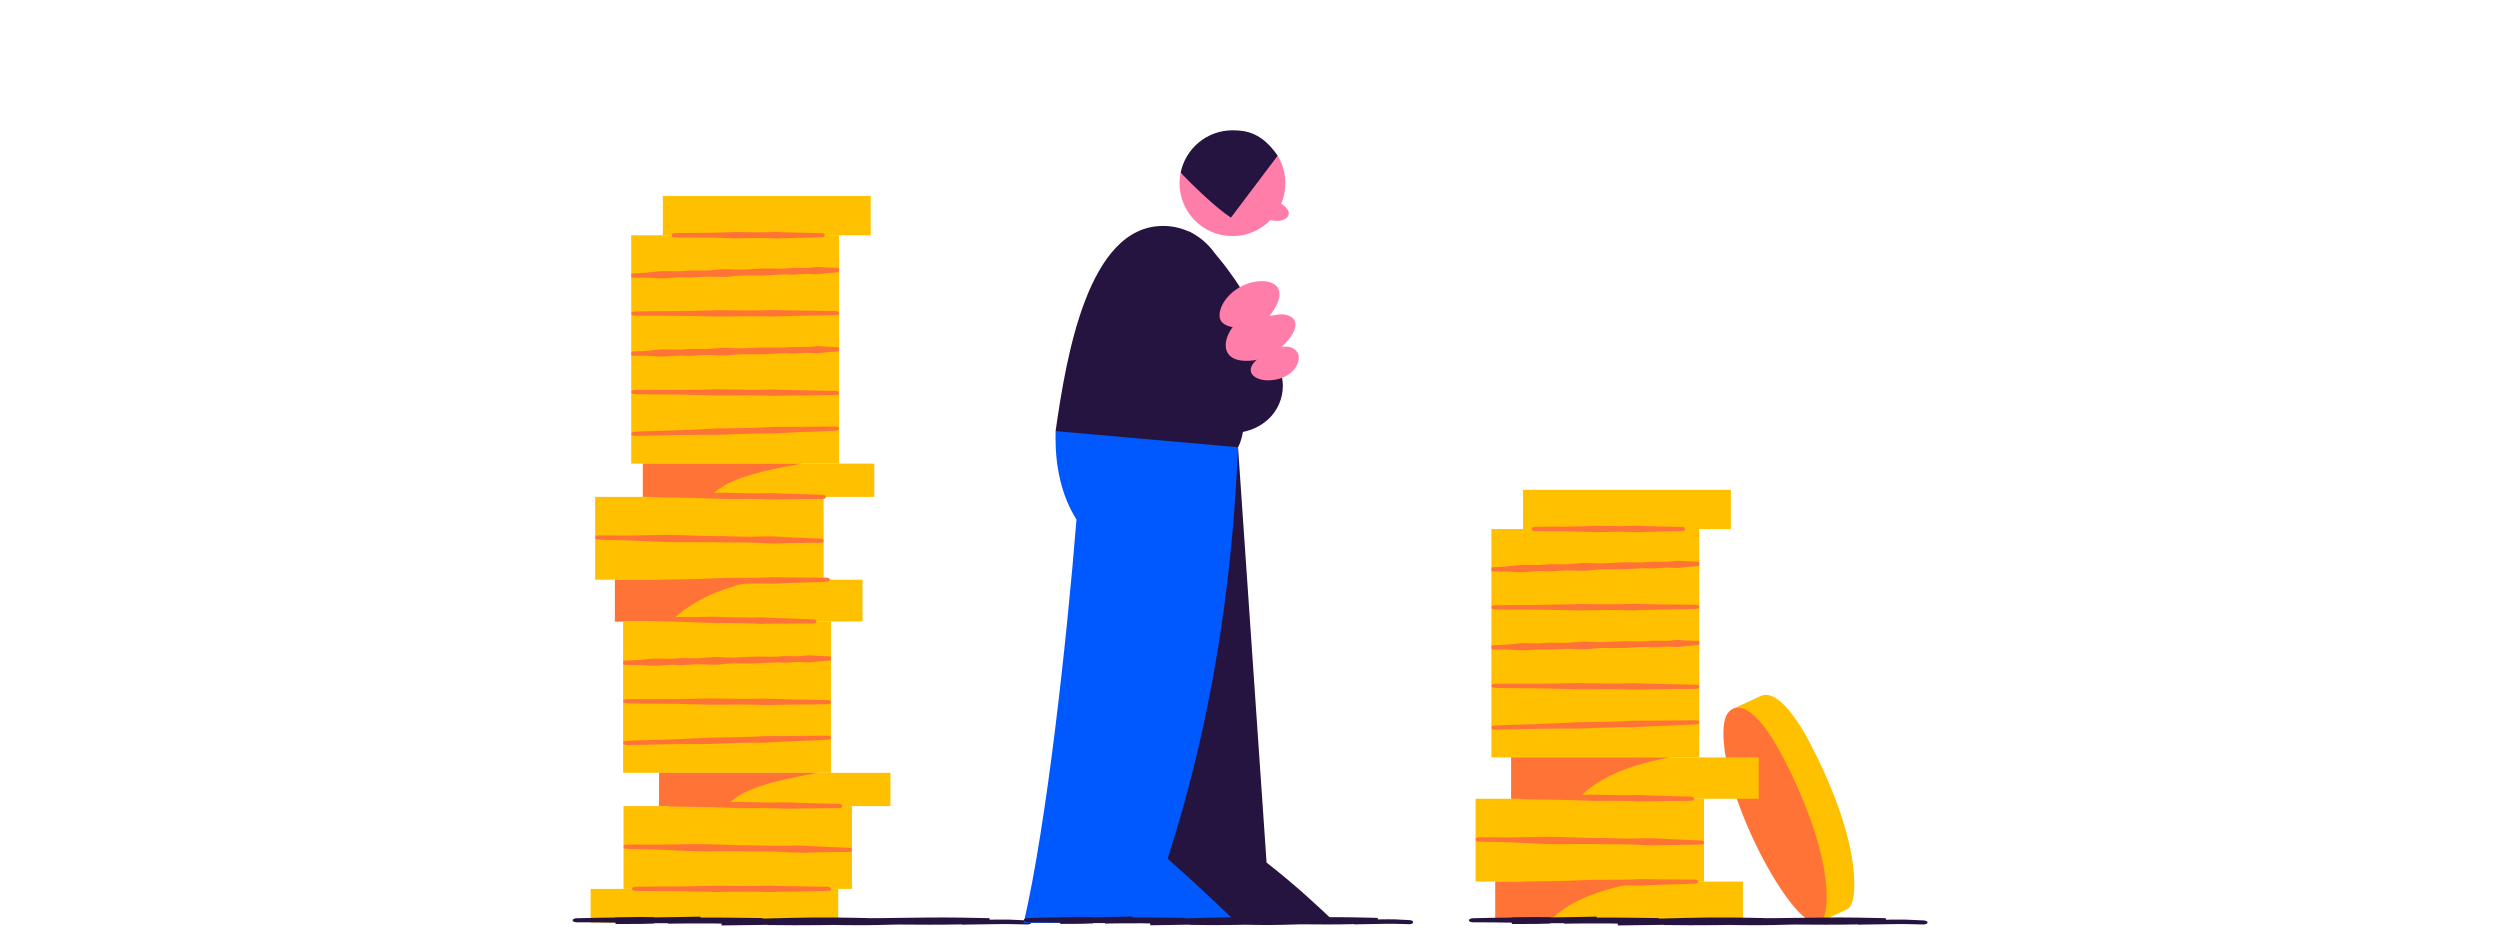 <svg width="566" height="210" viewBox="0 0 566 210" fill="none" xmlns="http://www.w3.org/2000/svg">
<g clip-path="url(#clip0_4_2360)">
<path d="M418.298 205.804C419.426 205.098 419.82 202.878 419.82 200.228C419.82 189.79 414.189 176.427 409.273 167.283C407.714 164.385 403.504 157.323 399.836 157.323H399.781C399.405 157.323 399.075 157.387 398.772 157.498L392.333 160.478L411.942 208.757L418.298 205.804V205.804Z" fill="#FFC000"/>
<path d="M403.009 170.2C407.934 179.344 413.556 192.707 413.556 203.144C413.556 206.363 412.96 208.959 411.19 208.959C405.339 208.959 390.178 181.197 390.178 165.926C390.178 162.771 390.985 160.295 393.517 160.24H393.572C397.24 160.24 401.45 167.302 403.009 170.2V170.2Z" fill="#FF7337"/>
<path d="M394.599 199.595H338.543V208.124H394.599V199.595Z" fill="#FFC000"/>
<path d="M398.176 171.475H342.12V180.839H398.176V171.475Z" fill="#FFC000"/>
<path d="M384.712 119.775H337.653V171.475H384.712V119.775Z" fill="#FFC000"/>
<path d="M391.866 110.897H344.807V119.775H391.866V110.897Z" fill="#FFC000"/>
<path d="M385.794 180.839H334.076V199.586H385.794V180.839Z" fill="#FFC000"/>
<path d="M364.003 191.148C366.341 191.129 368.754 191.111 371.138 191.294C372.431 191.359 373.596 191.395 374.706 191.395C375.32 191.395 375.935 191.368 376.549 191.35C377.109 191.331 377.677 191.313 378.237 191.304L380.677 191.267C382.217 191.249 383.758 191.221 385.299 191.212C385.574 191.212 385.794 191.001 385.794 190.753C385.794 190.506 385.583 190.295 385.308 190.286C383.758 190.231 382.208 190.166 380.667 190.102L378.255 190.001C377.696 189.974 377.127 189.946 376.568 189.91C375.953 189.873 375.339 189.836 374.724 189.809C373.624 189.781 372.459 189.772 371.147 189.809C368.781 189.919 366.36 189.836 364.03 189.754L362.82 189.717C360.563 189.754 358.252 189.671 356.024 189.589C353.621 189.497 351.144 189.414 348.695 189.469C347.788 189.479 346.87 189.506 345.962 189.524C344.522 189.561 343.083 189.589 341.633 189.598C340.597 189.607 339.561 189.598 338.515 189.579C337.222 189.561 335.883 189.543 334.562 189.579C334.296 189.579 334.076 189.79 334.076 190.038C334.076 190.286 334.278 190.487 334.553 190.506C335.874 190.579 337.222 190.597 338.515 190.616C339.551 190.634 340.588 190.643 341.624 190.689C343.073 190.735 344.513 190.808 345.962 190.882C346.87 190.928 347.769 190.974 348.677 191.01C351.126 191.139 353.611 191.111 356.014 191.093C358.243 191.074 360.545 191.056 362.792 191.148H364.021H364.003Z" fill="#FF7337"/>
<path d="M370.533 164.605C371.395 164.56 372.266 164.504 373.128 164.468L376.87 164.303C379.237 164.202 381.603 164.092 383.96 164C384.382 163.982 384.712 163.762 384.703 163.514C384.703 163.266 384.354 163.074 383.942 163.074C381.566 163.101 379.182 163.12 376.806 163.138L373.101 163.165C372.23 163.165 371.367 163.165 370.496 163.165H369.882C366.25 163.395 362.535 163.441 358.949 163.486L357.087 163.514L355.877 163.587C353.666 163.697 351.456 163.807 349.237 163.89C347.641 163.954 346.045 164 344.458 164.046C342.468 164.101 340.414 164.156 338.387 164.257C337.974 164.275 337.653 164.495 337.662 164.743C337.662 164.991 338.002 165.183 338.414 165.183C340.45 165.183 342.514 165.128 344.504 165.082C346.091 165.046 347.687 165 349.282 164.991C351.502 164.954 353.721 164.954 355.95 164.954H357.124L359.004 164.89C362.59 164.752 366.305 164.605 369.964 164.651L370.551 164.615L370.533 164.605Z" fill="#FF7337"/>
<path d="M370.514 156.131C371.377 156.104 372.248 156.085 373.11 156.076L376.861 156.03C379.227 155.993 381.594 155.966 383.96 155.948C384.382 155.948 384.712 155.728 384.712 155.48C384.712 155.232 384.382 155.021 383.96 155.021C381.584 154.975 379.2 154.93 376.824 154.875L373.119 154.792C372.248 154.774 371.386 154.746 370.524 154.709L369.918 154.682C366.286 154.81 362.572 154.746 358.977 154.682L357.115 154.645L355.904 154.682C353.694 154.728 351.474 154.774 349.255 154.783C347.659 154.801 346.063 154.792 344.467 154.783C342.477 154.783 340.423 154.765 338.396 154.81C337.983 154.81 337.653 155.021 337.653 155.269C337.653 155.517 337.974 155.718 338.387 155.728C340.423 155.792 342.477 155.801 344.477 155.81C346.063 155.81 347.659 155.828 349.255 155.856C351.474 155.893 353.694 155.957 355.913 156.021L357.087 156.067L358.968 156.049C362.554 156.012 366.268 155.984 369.927 156.14L370.514 156.122V156.131Z" fill="#FF7337"/>
<path d="M384.501 145.116C383.859 145.098 383.217 145.07 382.584 145.043L381.584 144.997C381.355 144.988 381.117 144.96 380.887 144.942C380.631 144.914 380.383 144.896 380.126 144.887C379.677 144.887 379.191 144.905 378.65 144.969C377.677 145.134 376.678 145.107 375.715 145.079C374.77 145.052 373.789 145.024 372.835 145.171C371.789 145.235 370.716 145.208 369.68 145.189C368.799 145.171 367.891 145.153 367.002 145.189C366.296 145.208 365.598 145.244 364.892 145.281C363.672 145.345 362.416 145.419 361.178 145.364L360.894 145.345C360.022 145.29 359.133 145.226 358.252 145.281C357.665 145.299 357.078 145.354 356.482 145.4C356.097 145.437 355.721 145.465 355.336 145.492C354.464 145.575 353.565 145.547 352.694 145.52C351.649 145.492 350.566 145.455 349.503 145.611C348.567 145.694 347.622 145.666 346.696 145.639C345.706 145.602 344.678 145.575 343.669 145.685C343.293 145.721 342.917 145.758 342.541 145.804C341.945 145.868 341.358 145.941 340.762 145.969C340.331 146.006 339.909 146.015 339.478 146.024C338.946 146.033 338.387 146.052 337.846 146.116C337.735 146.125 337.653 146.336 337.653 146.583C337.653 146.831 337.754 147.033 337.864 147.033C338.414 147.07 338.964 147.06 339.496 147.051C339.927 147.051 340.349 147.033 340.78 147.051C341.377 147.06 341.973 147.106 342.578 147.143C342.954 147.17 343.33 147.198 343.697 147.216C344.715 147.29 345.733 147.216 346.724 147.134C347.641 147.06 348.595 146.996 349.521 147.042C350.594 147.152 351.676 147.07 352.722 146.996C353.584 146.932 354.483 146.868 355.363 146.914C355.748 146.914 356.134 146.941 356.519 146.959C357.106 146.987 357.693 147.015 358.28 147.005C358.417 147.005 358.555 147.005 358.692 147.005C359.444 146.987 360.206 146.904 360.939 146.822L361.205 146.794C362.444 146.684 363.7 146.703 364.92 146.721C365.626 146.721 366.323 146.739 367.029 146.721C367.919 146.721 368.827 146.657 369.707 146.602C370.744 146.538 371.808 146.473 372.844 146.492C373.816 146.602 374.788 146.538 375.733 146.464C376.696 146.391 377.696 146.327 378.677 146.446C379.209 146.483 379.695 146.492 380.154 146.464C380.41 146.446 380.658 146.409 380.915 146.373C381.144 146.345 381.383 146.308 381.612 146.29L382.621 146.198C383.254 146.143 383.886 146.088 384.528 146.042C384.639 146.042 384.73 145.822 384.721 145.565C384.712 145.309 384.62 145.116 384.51 145.107L384.501 145.116Z" fill="#FF7337"/>
<path d="M370.514 138.146C371.377 138.118 372.248 138.091 373.11 138.072L376.861 137.999C379.227 137.953 381.594 137.907 383.96 137.871C384.382 137.871 384.712 137.65 384.712 137.403C384.712 137.155 384.373 136.953 383.96 136.944C381.584 136.917 379.2 136.88 376.824 136.843L373.119 136.788C372.248 136.779 371.386 136.752 370.524 136.724L369.918 136.706C366.286 136.862 362.572 136.816 358.977 136.77L357.115 136.752L355.904 136.798C353.694 136.853 351.474 136.917 349.255 136.944C347.659 136.972 346.063 136.981 344.467 136.981C342.477 136.981 340.423 136.99 338.396 137.045C337.983 137.054 337.662 137.265 337.662 137.513C337.662 137.761 337.992 137.962 338.405 137.971C340.441 138.017 342.505 138.017 344.495 138.017C346.082 138.017 347.677 138.017 349.273 138.036C351.493 138.054 353.712 138.109 355.932 138.155L357.106 138.192L358.986 138.164C362.572 138.109 366.286 138.045 369.946 138.192L370.533 138.164L370.514 138.146Z" fill="#FF7337"/>
<path d="M384.492 127.158C383.85 127.14 383.208 127.122 382.575 127.094L381.575 127.057C381.346 127.057 381.108 127.03 380.878 127.011C380.621 126.993 380.374 126.966 380.117 126.956C379.658 126.956 379.182 126.984 378.64 127.048C377.668 127.222 376.669 127.195 375.705 127.177C374.761 127.149 373.779 127.131 372.826 127.287C371.78 127.351 370.707 127.342 369.671 127.323C368.79 127.314 367.882 127.296 366.993 127.332C366.286 127.351 365.589 127.397 364.883 127.443C363.663 127.516 362.407 127.589 361.169 127.543L360.884 127.525C360.013 127.47 359.114 127.415 358.234 127.47C357.647 127.498 357.06 127.553 356.464 127.608C356.078 127.644 355.702 127.681 355.317 127.708C354.446 127.791 353.547 127.773 352.676 127.754C351.63 127.727 350.539 127.699 349.484 127.864C348.558 127.956 347.604 127.929 346.678 127.901C345.687 127.874 344.66 127.846 343.651 127.965C343.275 128.002 342.899 128.048 342.523 128.094C341.927 128.167 341.34 128.231 340.744 128.277C340.313 128.314 339.891 128.323 339.46 128.341C338.928 128.36 338.368 128.378 337.827 128.442C337.717 128.451 337.635 128.662 337.644 128.91C337.644 129.158 337.745 129.359 337.855 129.359C338.405 129.396 338.955 129.387 339.496 129.369C339.927 129.359 340.349 129.35 340.78 129.369C341.377 129.369 341.973 129.414 342.578 129.451C342.954 129.479 343.33 129.497 343.697 129.515C344.715 129.579 345.733 129.497 346.724 129.414C347.641 129.341 348.595 129.258 349.521 129.304C350.594 129.405 351.676 129.323 352.722 129.24C353.584 129.176 354.483 129.103 355.363 129.139C355.748 129.139 356.134 129.158 356.519 129.176C357.106 129.194 357.693 129.222 358.28 129.213C358.417 129.213 358.555 129.213 358.692 129.213C359.444 129.194 360.206 129.103 360.939 129.02L361.205 128.992C362.444 128.882 363.7 128.892 364.92 128.901C365.626 128.901 366.323 128.91 367.029 128.901C367.919 128.901 368.827 128.827 369.707 128.772C370.744 128.699 371.808 128.635 372.844 128.644C373.816 128.754 374.788 128.681 375.733 128.598C376.696 128.525 377.696 128.442 378.677 128.561C379.209 128.598 379.695 128.598 380.154 128.571C380.41 128.552 380.658 128.516 380.915 128.479C381.144 128.442 381.383 128.415 381.612 128.387L382.621 128.295C383.254 128.231 383.886 128.176 384.528 128.13C384.639 128.13 384.721 127.901 384.721 127.653C384.721 127.406 384.62 127.204 384.51 127.204L384.492 127.158Z" fill="#FF7337"/>
<path d="M371.01 120.491C371.652 120.463 372.285 120.435 372.927 120.417L375.687 120.353C377.43 120.307 379.172 120.27 380.915 120.234C381.227 120.234 381.474 120.014 381.474 119.766C381.474 119.518 381.227 119.317 380.915 119.307C379.163 119.271 377.411 119.234 375.66 119.188L372.927 119.124C372.285 119.106 371.652 119.078 371.01 119.051L370.56 119.023C367.882 119.17 365.149 119.115 362.508 119.069L361.132 119.041L360.242 119.087C358.61 119.142 356.987 119.197 355.345 119.216C354.171 119.243 352.997 119.243 351.823 119.243C350.356 119.243 348.842 119.243 347.347 119.298C347.045 119.307 346.806 119.518 346.806 119.766C346.806 120.014 347.045 120.215 347.347 120.225C348.842 120.28 350.365 120.28 351.832 120.28C353.006 120.28 354.171 120.28 355.354 120.307C356.987 120.335 358.628 120.38 360.261 120.435L361.123 120.472L362.508 120.445C365.149 120.399 367.882 120.344 370.579 120.491L371.01 120.463V120.491Z" fill="#FF7337"/>
<path d="M371.606 181.444C372.34 181.426 373.064 181.408 373.798 181.399L376.962 181.362C378.961 181.334 380.952 181.316 382.951 181.298C383.309 181.298 383.593 181.087 383.593 180.839C383.593 180.591 383.318 180.38 382.96 180.371C380.952 180.316 378.943 180.261 376.944 180.197L373.816 180.105C373.082 180.087 372.358 180.05 371.624 180.014L371.111 179.986C368.038 180.105 364.911 180.023 361.884 179.94L360.307 179.904L359.288 179.931C357.418 179.968 355.556 180.004 353.676 180.004C352.327 180.014 350.988 180.004 349.64 179.995C347.962 179.977 346.228 179.968 344.513 179.995C344.165 179.995 343.89 180.206 343.89 180.454C343.89 180.701 344.155 180.903 344.504 180.922C346.219 180.986 347.962 181.004 349.64 181.022C350.979 181.041 352.327 181.05 353.676 181.087C355.547 181.133 357.417 181.197 359.298 181.27L360.288 181.316H361.875C364.901 181.288 368.038 181.27 371.12 181.444L371.615 181.426L371.606 181.444Z" fill="#FF7337"/>
<path d="M372.22 200.466C372.963 200.429 373.715 200.393 374.458 200.365L377.687 200.255C379.723 200.191 381.768 200.117 383.804 200.062C384.162 200.053 384.455 199.833 384.446 199.585C384.446 199.338 384.152 199.136 383.795 199.136C381.74 199.136 379.695 199.109 377.641 199.099L374.449 199.072C373.697 199.072 372.954 199.044 372.211 199.035L371.688 199.017C368.561 199.2 365.36 199.191 362.26 199.182H360.655L359.609 199.237C357.702 199.32 355.794 199.393 353.877 199.439C352.502 199.485 351.126 199.503 349.75 199.521C348.035 199.549 346.265 199.567 344.513 199.641C344.156 199.659 343.88 199.87 343.88 200.117C343.88 200.365 344.165 200.558 344.522 200.567C346.274 200.594 348.053 200.567 349.768 200.558C351.144 200.539 352.511 200.53 353.886 200.53C355.803 200.53 357.72 200.558 359.628 200.594L360.637 200.622L362.26 200.576C365.351 200.484 368.552 200.393 371.707 200.503L372.211 200.475L372.22 200.466Z" fill="#FF7337"/>
<path d="M378.127 171.475C367.194 173.364 360.426 177.189 357.372 180.839H342.129V171.475H378.127Z" fill="#FF7337"/>
<path d="M372.046 199.595C361.114 201.319 354.345 204.804 351.291 208.124H338.552V199.595H372.055H372.046Z" fill="#FF7337"/>
<path d="M195.275 131.249H139.218V140.695H195.275V131.249Z" fill="#FFC000"/>
<path d="M197.934 104.963H145.547V112.493H197.934V104.963Z" fill="#FFC000"/>
<path d="M189.964 53.263H142.905V104.963H189.964V53.263Z" fill="#FFC000"/>
<path d="M197.127 44.385H150.068V53.263H197.127V44.385Z" fill="#FFC000"/>
<path d="M186.461 112.493H134.743V131.24H186.461V112.493Z" fill="#FFC000"/>
<path d="M164.679 122.802C167.017 122.783 169.429 122.765 171.814 122.948C173.107 123.013 174.272 123.049 175.382 123.049C175.996 123.049 176.611 123.022 177.225 123.003C177.794 122.985 178.353 122.967 178.913 122.958L181.352 122.921C182.893 122.903 184.434 122.875 185.975 122.866C186.25 122.866 186.47 122.655 186.47 122.407C186.47 122.16 186.259 121.949 185.984 121.94C184.434 121.885 182.884 121.82 181.343 121.756L178.931 121.655C178.372 121.628 177.803 121.6 177.244 121.564C176.629 121.527 176.015 121.49 175.4 121.463C174.299 121.435 173.135 121.426 171.823 121.463C169.457 121.573 167.036 121.49 164.706 121.408L163.495 121.371C161.239 121.408 158.928 121.325 156.699 121.243C154.296 121.151 151.82 121.068 149.371 121.123C148.463 121.132 147.546 121.16 146.638 121.178C145.198 121.215 143.758 121.243 142.309 121.252C141.273 121.261 140.237 121.252 139.191 121.233C137.898 121.215 136.559 121.197 135.238 121.233C134.972 121.233 134.752 121.444 134.752 121.692C134.752 121.94 134.954 122.141 135.229 122.16C136.55 122.233 137.898 122.251 139.191 122.27C140.227 122.288 141.264 122.297 142.3 122.343C143.749 122.389 145.189 122.462 146.638 122.536C147.546 122.582 148.445 122.627 149.353 122.664C151.802 122.793 154.287 122.765 156.69 122.747C158.919 122.728 161.221 122.71 163.468 122.802H164.697H164.679Z" fill="#FF7337"/>
<path d="M175.794 98.094C176.656 98.048 177.528 97.993 178.39 97.956L182.132 97.791C184.498 97.69 186.864 97.58 189.221 97.488C189.643 97.47 189.974 97.25 189.964 97.002C189.964 96.755 189.616 96.562 189.203 96.562C186.828 96.59 184.443 96.608 182.068 96.626L178.362 96.654C177.491 96.654 176.629 96.654 175.758 96.654H175.143C171.511 96.883 167.797 96.929 164.211 96.975L162.349 97.002L161.138 97.076C158.928 97.186 156.718 97.296 154.498 97.378C152.902 97.442 151.306 97.488 149.72 97.534C147.73 97.589 145.675 97.644 143.648 97.745C143.236 97.763 142.915 97.984 142.924 98.231C142.924 98.479 143.263 98.671 143.676 98.671C145.712 98.671 147.775 98.616 149.766 98.571C151.352 98.534 152.948 98.488 154.544 98.479C156.764 98.442 158.983 98.442 161.212 98.442H162.386L164.266 98.378C167.852 98.24 171.566 98.094 175.226 98.139L175.813 98.103L175.794 98.094Z" fill="#FF7337"/>
<path d="M175.776 89.619C176.638 89.592 177.509 89.573 178.372 89.564L182.123 89.518C184.489 89.482 186.855 89.454 189.221 89.436C189.643 89.436 189.974 89.216 189.974 88.968C189.974 88.721 189.643 88.51 189.221 88.51C186.846 88.464 184.461 88.418 182.086 88.363L178.381 88.28C177.509 88.262 176.647 88.234 175.785 88.198L175.18 88.17C171.548 88.299 167.834 88.234 164.238 88.17L162.376 88.133L161.166 88.17C158.956 88.216 156.736 88.262 154.517 88.271C152.921 88.29 151.325 88.28 149.729 88.271C147.739 88.271 145.684 88.253 143.648 88.299C143.236 88.299 142.905 88.51 142.905 88.757C142.905 89.005 143.226 89.207 143.639 89.216C145.675 89.28 147.73 89.289 149.729 89.298C151.316 89.298 152.912 89.317 154.507 89.344C156.727 89.381 158.946 89.445 161.166 89.509L162.34 89.555L164.22 89.537C167.806 89.5 171.52 89.473 175.18 89.629L175.767 89.61L175.776 89.619Z" fill="#FF7337"/>
<path d="M189.753 78.604C189.111 78.586 188.469 78.558 187.837 78.531L186.837 78.485C186.608 78.476 186.369 78.448 186.14 78.43C185.883 78.403 185.635 78.384 185.379 78.375C184.929 78.375 184.443 78.393 183.902 78.457C182.93 78.623 181.93 78.595 180.967 78.568C180.022 78.54 179.041 78.513 178.087 78.659C177.042 78.724 175.969 78.696 174.932 78.678C174.052 78.659 173.144 78.641 172.254 78.678C171.548 78.696 170.851 78.733 170.145 78.769C168.925 78.834 167.668 78.907 166.43 78.852L166.146 78.834C165.275 78.778 164.385 78.714 163.505 78.769C162.918 78.788 162.331 78.843 161.734 78.889C161.349 78.925 160.973 78.953 160.588 78.98C159.717 79.063 158.818 79.035 157.947 79.008C156.901 78.98 155.819 78.944 154.755 79.1C153.819 79.182 152.875 79.155 151.948 79.127C150.958 79.09 149.931 79.063 148.922 79.173C148.546 79.21 148.17 79.246 147.794 79.292C147.198 79.356 146.611 79.43 146.015 79.457C145.583 79.494 145.162 79.503 144.731 79.512C144.199 79.521 143.639 79.54 143.098 79.604C142.988 79.613 142.905 79.824 142.905 80.072C142.905 80.319 143.006 80.521 143.116 80.521C143.667 80.558 144.217 80.549 144.758 80.54C145.189 80.54 145.611 80.521 146.042 80.54C146.638 80.549 147.234 80.594 147.83 80.631C148.207 80.659 148.583 80.686 148.949 80.705C149.967 80.778 150.985 80.705 151.976 80.622C152.893 80.549 153.847 80.484 154.773 80.53C155.846 80.64 156.929 80.558 157.974 80.484C158.836 80.42 159.735 80.356 160.616 80.402C161.001 80.402 161.386 80.429 161.771 80.448C162.358 80.475 162.945 80.503 163.532 80.494C163.67 80.494 163.807 80.494 163.945 80.494C164.697 80.475 165.458 80.393 166.192 80.31L166.458 80.283C167.696 80.173 168.952 80.191 170.172 80.209C170.878 80.209 171.576 80.228 172.282 80.209C173.171 80.209 174.079 80.145 174.96 80.09C175.996 80.026 177.06 79.962 178.096 79.98C179.069 80.09 180.041 80.026 180.985 79.953C181.948 79.879 182.948 79.815 183.93 79.934C184.461 79.971 184.948 79.98 185.406 79.953C185.663 79.934 185.911 79.897 186.167 79.861C186.397 79.833 186.635 79.797 186.864 79.778L187.873 79.686C188.506 79.632 189.139 79.576 189.781 79.531C189.891 79.531 189.983 79.311 189.974 79.054C189.974 78.806 189.873 78.604 189.763 78.595L189.753 78.604Z" fill="#FF7337"/>
<path d="M175.776 71.625C176.638 71.597 177.509 71.57 178.372 71.552L182.123 71.478C184.489 71.432 186.855 71.386 189.222 71.35C189.643 71.35 189.974 71.13 189.974 70.882C189.974 70.634 189.634 70.433 189.222 70.423C186.846 70.396 184.461 70.359 182.086 70.323L178.381 70.267C177.509 70.258 176.647 70.231 175.785 70.203L175.18 70.185C171.548 70.341 167.834 70.295 164.238 70.249L162.377 70.231L161.166 70.277C158.956 70.332 156.736 70.396 154.517 70.423C152.921 70.451 151.325 70.46 149.729 70.46C147.739 70.46 145.684 70.469 143.657 70.524C143.245 70.534 142.924 70.744 142.924 70.992C142.924 71.24 143.254 71.441 143.667 71.451C145.703 71.496 147.766 71.496 149.757 71.496C151.343 71.496 152.939 71.496 154.535 71.515C156.754 71.533 158.974 71.588 161.193 71.634L162.367 71.671L164.248 71.643C167.834 71.588 171.548 71.524 175.207 71.671L175.794 71.643L175.776 71.625Z" fill="#FF7337"/>
<path d="M189.753 60.647C189.111 60.628 188.469 60.61 187.837 60.582L186.837 60.546C186.608 60.546 186.369 60.518 186.14 60.5C185.883 60.481 185.635 60.454 185.379 60.445C184.92 60.445 184.443 60.472 183.902 60.536C182.93 60.711 181.93 60.683 180.967 60.665C180.022 60.637 179.041 60.619 178.087 60.775C177.042 60.839 175.969 60.83 174.932 60.812C174.052 60.802 173.144 60.784 172.254 60.821C171.548 60.839 170.851 60.885 170.145 60.931C168.925 61.004 167.668 61.078 166.43 61.032L166.146 61.013C165.275 60.958 164.376 60.903 163.495 60.958C162.908 60.986 162.321 61.041 161.725 61.096C161.34 61.133 160.964 61.169 160.579 61.197C159.708 61.279 158.809 61.261 157.937 61.243C156.892 61.215 155.8 61.188 154.746 61.353C153.819 61.444 152.866 61.417 151.939 61.389C150.949 61.362 149.922 61.334 148.913 61.454C148.537 61.49 148.161 61.536 147.785 61.582C147.188 61.655 146.601 61.719 146.005 61.765C145.574 61.802 145.152 61.811 144.721 61.83C144.189 61.848 143.63 61.866 143.089 61.931C142.979 61.94 142.896 62.151 142.905 62.398C142.905 62.646 143.006 62.848 143.116 62.848C143.667 62.884 144.217 62.875 144.758 62.857C145.189 62.848 145.611 62.839 146.042 62.857C146.638 62.857 147.234 62.903 147.84 62.939C148.216 62.967 148.592 62.985 148.959 63.004C149.977 63.068 150.995 62.985 151.985 62.903C152.902 62.829 153.856 62.747 154.782 62.793C155.856 62.894 156.938 62.811 157.983 62.728C158.845 62.664 159.744 62.591 160.625 62.627C161.01 62.627 161.395 62.646 161.78 62.664C162.367 62.682 162.954 62.71 163.541 62.701C163.679 62.701 163.816 62.701 163.954 62.701C164.706 62.682 165.467 62.591 166.201 62.508L166.467 62.481C167.705 62.371 168.962 62.38 170.181 62.389C170.888 62.389 171.585 62.398 172.291 62.389C173.18 62.389 174.088 62.316 174.969 62.261C176.005 62.187 177.069 62.123 178.106 62.132C179.078 62.242 180.05 62.169 180.995 62.086C181.958 62.013 182.957 61.931 183.939 62.05C184.471 62.086 184.957 62.086 185.415 62.059C185.672 62.041 185.92 62.004 186.177 61.967C186.406 61.931 186.644 61.903 186.874 61.876L187.882 61.784C188.515 61.719 189.148 61.664 189.79 61.619C189.9 61.619 189.983 61.389 189.983 61.142C189.983 60.894 189.882 60.692 189.772 60.692L189.753 60.647Z" fill="#FF7337"/>
<path d="M176.262 53.979C176.904 53.951 177.537 53.924 178.179 53.905L180.94 53.841C182.682 53.795 184.425 53.759 186.167 53.722C186.479 53.722 186.727 53.502 186.727 53.254C186.727 53.007 186.479 52.805 186.167 52.796C184.416 52.759 182.664 52.722 180.912 52.676L178.179 52.612C177.537 52.594 176.904 52.566 176.262 52.539L175.813 52.511C173.135 52.658 170.402 52.603 167.76 52.557L166.384 52.53L165.495 52.576C163.862 52.631 162.239 52.686 160.597 52.704C159.423 52.731 158.249 52.731 157.075 52.731C155.608 52.731 154.095 52.731 152.6 52.786C152.297 52.796 152.059 53.007 152.059 53.254C152.059 53.502 152.297 53.704 152.6 53.713C154.095 53.768 155.617 53.768 157.085 53.768C158.258 53.768 159.423 53.768 160.606 53.795C162.239 53.823 163.881 53.869 165.513 53.924L166.375 53.961L167.76 53.933C170.402 53.887 173.135 53.832 175.831 53.979L176.262 53.951V53.979Z" fill="#FF7337"/>
<path d="M175.033 113.098C175.767 113.08 176.491 113.062 177.225 113.052L180.389 113.016C182.389 112.988 184.379 112.97 186.378 112.951C186.736 112.951 187.02 112.741 187.02 112.484C187.02 112.236 186.745 112.025 186.387 112.016C184.379 111.961 182.37 111.906 180.371 111.842L177.243 111.75C176.51 111.732 175.785 111.695 175.052 111.658L174.538 111.631C171.465 111.75 168.338 111.667 165.311 111.585L163.734 111.548L162.716 111.576C160.845 111.612 158.983 111.649 157.103 111.649C155.755 111.658 154.416 111.649 153.067 111.64C151.389 111.622 149.656 111.612 147.941 111.64C147.592 111.64 147.317 111.851 147.317 112.099C147.317 112.346 147.583 112.548 147.931 112.566C149.646 112.63 151.389 112.649 153.067 112.667C154.406 112.685 155.755 112.695 157.103 112.731C158.974 112.777 160.845 112.841 162.725 112.915L163.716 112.961H165.302C168.329 112.933 171.465 112.915 174.547 113.089L175.042 113.071L175.033 113.098Z" fill="#FF7337"/>
<path d="M175.648 132.12C176.391 132.083 177.143 132.047 177.885 132.019L181.114 131.909C183.15 131.845 185.195 131.771 187.231 131.716C187.589 131.707 187.882 131.487 187.873 131.24C187.873 130.992 187.58 130.79 187.213 130.79C185.158 130.79 183.113 130.763 181.059 130.753L177.867 130.726C177.115 130.726 176.372 130.698 175.629 130.689L175.107 130.671C171.979 130.854 168.778 130.845 165.678 130.836H164.073L163.028 130.891C161.12 130.974 159.212 131.047 157.295 131.093C155.92 131.139 154.544 131.157 153.168 131.175C151.453 131.203 149.683 131.221 147.931 131.295C147.574 131.313 147.299 131.524 147.299 131.771C147.299 132.019 147.583 132.212 147.941 132.221C149.692 132.248 151.472 132.221 153.187 132.212C154.562 132.193 155.929 132.184 157.305 132.184C159.221 132.184 161.138 132.212 163.046 132.248L164.055 132.276L165.678 132.23C168.769 132.138 171.97 132.047 175.125 132.157L175.629 132.129L175.648 132.12Z" fill="#FF7337"/>
<path d="M181.545 104.963C170.612 106.852 163.844 108.843 160.79 112.493H145.547V104.963H181.545Z" fill="#FF7337"/>
<path d="M172.722 131.249C161.79 132.973 155.021 137.375 151.967 140.695H139.218V131.249H172.722Z" fill="#FF7337"/>
<path d="M189.772 201.246H133.716V208.858H189.772V201.246Z" fill="#FFC000"/>
<path d="M201.603 174.969H149.215V182.499H201.603V174.969Z" fill="#FFC000"/>
<path d="M188.13 140.686H141.071V174.96H188.13V140.686Z" fill="#FFC000"/>
<path d="M192.881 182.499H141.163V201.246H192.881V182.499Z" fill="#FFC000"/>
<path d="M171.099 192.799C173.437 192.78 175.849 192.762 178.234 192.945C179.527 193.01 180.692 193.046 181.802 193.046C182.416 193.046 183.031 193.019 183.645 193C184.214 192.982 184.773 192.964 185.333 192.955L187.772 192.918C189.313 192.9 190.854 192.872 192.395 192.863C192.67 192.863 192.89 192.652 192.89 192.404C192.89 192.157 192.679 191.946 192.404 191.937C190.854 191.881 189.304 191.817 187.763 191.753L185.351 191.652C184.782 191.625 184.223 191.597 183.664 191.56C183.049 191.524 182.435 191.487 181.82 191.46C180.72 191.432 179.555 191.423 178.243 191.46C175.877 191.57 173.456 191.487 171.126 191.405L169.915 191.368C167.659 191.405 165.348 191.322 163.119 191.239C160.716 191.148 158.24 191.065 155.791 191.12C154.883 191.129 153.966 191.157 153.058 191.175C151.618 191.212 150.178 191.239 148.729 191.249C147.693 191.258 146.657 191.249 145.611 191.23C144.318 191.212 142.979 191.194 141.658 191.23C141.392 191.23 141.172 191.441 141.172 191.689C141.172 191.937 141.374 192.138 141.649 192.157C142.97 192.23 144.318 192.248 145.611 192.267C146.647 192.285 147.684 192.294 148.72 192.34C150.169 192.386 151.609 192.459 153.058 192.533C153.966 192.579 154.865 192.624 155.773 192.661C158.222 192.789 160.707 192.762 163.11 192.744C165.339 192.725 167.641 192.707 169.888 192.799H171.117H171.099Z" fill="#FF7337"/>
<path d="M173.96 168.091C174.822 168.045 175.693 167.99 176.556 167.953L180.298 167.788C182.664 167.687 185.03 167.577 187.387 167.485C187.809 167.467 188.139 167.247 188.13 166.999C188.13 166.752 187.782 166.559 187.369 166.559C184.993 166.586 182.609 166.605 180.233 166.623L176.528 166.651C175.657 166.651 174.795 166.651 173.923 166.651H173.309C169.677 166.88 165.963 166.926 162.376 166.972L160.515 166.999L159.304 167.073C157.094 167.183 154.883 167.293 152.664 167.375C151.068 167.439 149.472 167.485 147.886 167.531C145.895 167.586 143.841 167.641 141.814 167.742C141.401 167.76 141.08 167.981 141.089 168.228C141.089 168.476 141.429 168.668 141.841 168.668C143.878 168.668 145.941 168.613 147.931 168.568C149.518 168.531 151.114 168.485 152.71 168.476C154.929 168.439 157.149 168.439 159.377 168.439H160.551L162.432 168.375C166.018 168.237 169.732 168.091 173.391 168.136L173.978 168.1L173.96 168.091Z" fill="#FF7337"/>
<path d="M173.942 159.616C174.804 159.589 175.675 159.57 176.537 159.561L180.288 159.515C182.655 159.479 185.021 159.451 187.387 159.433C187.809 159.433 188.139 159.213 188.139 158.965C188.139 158.717 187.809 158.506 187.387 158.506C185.012 158.461 182.627 158.415 180.252 158.36L176.546 158.277C175.675 158.259 174.813 158.231 173.951 158.195L173.346 158.167C169.714 158.295 165.999 158.231 162.404 158.167L160.542 158.13L159.332 158.167C157.121 158.213 154.902 158.259 152.682 158.268C151.086 158.286 149.49 158.277 147.895 158.268C145.904 158.268 143.85 158.25 141.814 158.295C141.401 158.295 141.071 158.506 141.071 158.754C141.071 159.002 141.392 159.203 141.805 159.213C143.841 159.277 145.895 159.286 147.895 159.295C149.481 159.295 151.077 159.314 152.673 159.341C154.892 159.378 157.112 159.442 159.332 159.506L160.505 159.552L162.386 159.534C165.972 159.497 169.686 159.469 173.346 159.625L173.933 159.607L173.942 159.616Z" fill="#FF7337"/>
<path d="M187.919 148.601C187.277 148.583 186.635 148.555 186.002 148.528L185.003 148.482C184.773 148.473 184.535 148.445 184.305 148.427C184.049 148.399 183.801 148.381 183.544 148.372C183.095 148.372 182.609 148.39 182.068 148.454C181.095 148.619 180.096 148.592 179.133 148.564C178.188 148.537 177.207 148.509 176.253 148.656C175.207 148.72 174.134 148.693 173.098 148.674C172.217 148.656 171.309 148.638 170.42 148.674C169.714 148.693 169.017 148.73 168.31 148.766C167.091 148.83 165.834 148.904 164.596 148.849L164.312 148.83C163.44 148.775 162.551 148.711 161.67 148.766C161.083 148.785 160.496 148.84 159.9 148.885C159.515 148.922 159.139 148.95 158.754 148.977C157.882 149.06 156.984 149.032 156.112 149.005C155.067 148.977 153.985 148.94 152.921 149.096C151.985 149.179 151.04 149.151 150.114 149.124C149.124 149.087 148.096 149.06 147.088 149.17C146.712 149.206 146.335 149.243 145.959 149.289C145.363 149.353 144.776 149.427 144.18 149.454C143.749 149.491 143.327 149.5 142.896 149.509C142.364 149.518 141.805 149.537 141.264 149.601C141.154 149.61 141.071 149.821 141.071 150.069C141.071 150.316 141.172 150.518 141.282 150.518C141.832 150.555 142.383 150.545 142.924 150.536C143.355 150.536 143.777 150.518 144.208 150.536C144.804 150.545 145.4 150.591 145.996 150.628C146.372 150.656 146.748 150.683 147.115 150.701C148.133 150.775 149.151 150.701 150.142 150.619C151.059 150.545 152.013 150.481 152.939 150.527C154.012 150.637 155.094 150.555 156.14 150.481C157.002 150.417 157.901 150.353 158.781 150.399C159.166 150.399 159.552 150.426 159.937 150.445C160.524 150.472 161.111 150.5 161.698 150.49C161.835 150.49 161.973 150.49 162.11 150.49C162.863 150.472 163.624 150.39 164.357 150.307L164.623 150.28C165.862 150.169 167.118 150.188 168.338 150.206C169.044 150.206 169.741 150.224 170.447 150.206C171.337 150.206 172.245 150.142 173.125 150.087C174.162 150.023 175.226 149.958 176.262 149.977C177.234 150.087 178.206 150.023 179.151 149.949C180.114 149.876 181.114 149.812 182.095 149.931C182.627 149.968 183.113 149.977 183.572 149.949C183.829 149.931 184.076 149.894 184.333 149.858C184.562 149.83 184.801 149.793 185.03 149.775L186.039 149.683C186.672 149.628 187.305 149.573 187.947 149.527C188.057 149.527 188.148 149.307 188.139 149.051C188.139 148.803 188.038 148.601 187.928 148.592L187.919 148.601Z" fill="#FF7337"/>
<path d="M172.85 141.227C173.584 141.209 174.318 141.2 175.051 141.191L178.225 141.172C180.233 141.163 182.233 141.145 184.232 141.145C184.59 141.145 184.874 140.934 184.874 140.686C184.874 140.439 184.599 140.228 184.241 140.218C182.224 140.154 180.215 140.081 178.197 140.007L175.061 139.897C174.327 139.87 173.593 139.833 172.859 139.797L172.346 139.769C169.264 139.87 166.118 139.769 163.083 139.677L161.505 139.631L160.478 139.659C158.607 139.686 156.727 139.714 154.847 139.705C153.498 139.705 152.141 139.686 150.793 139.668C149.105 139.641 147.363 139.622 145.648 139.641C145.299 139.641 145.015 139.852 145.015 140.099C145.015 140.347 145.281 140.549 145.629 140.567C147.354 140.64 149.096 140.677 150.784 140.705C152.132 140.723 153.48 140.75 154.828 140.796C156.708 140.851 158.589 140.934 160.469 141.016L161.459 141.071H163.055C166.1 141.071 169.246 141.071 172.337 141.264L172.841 141.246L172.85 141.227Z" fill="#FF7337"/>
<path d="M178.702 183.095C179.435 183.077 180.16 183.059 180.894 183.049L184.058 183.013C186.057 182.985 188.048 182.967 190.047 182.949C190.405 182.949 190.689 182.738 190.689 182.49C190.689 182.242 190.414 182.031 190.056 182.022C188.048 181.967 186.039 181.912 184.04 181.848L180.912 181.756C180.178 181.738 179.454 181.701 178.72 181.665L178.206 181.637C175.134 181.756 172.007 181.674 168.98 181.591L167.402 181.554L166.384 181.582C164.513 181.619 162.652 181.655 160.771 181.655C159.423 181.665 158.084 181.655 156.736 181.646C155.058 181.628 153.324 181.619 151.609 181.646C151.261 181.646 150.985 181.857 150.985 182.105C150.985 182.352 151.251 182.554 151.6 182.572C153.315 182.637 155.058 182.655 156.736 182.673C158.075 182.692 159.423 182.701 160.771 182.738C162.642 182.783 164.513 182.848 166.394 182.921L167.384 182.967H168.971C171.997 182.939 175.134 182.921 178.216 183.095L178.711 183.077L178.702 183.095Z" fill="#FF7337"/>
<path d="M174.556 201.961C175.382 201.933 176.216 201.906 177.042 201.888L180.628 201.823C182.893 201.778 185.149 201.741 187.415 201.704C187.818 201.704 188.139 201.484 188.139 201.236C188.139 200.989 187.818 200.787 187.415 200.778C185.14 200.741 182.866 200.704 180.591 200.659L177.042 200.594C176.216 200.576 175.382 200.549 174.556 200.521L173.969 200.494C170.493 200.64 166.944 200.585 163.505 200.539L161.716 200.512L160.56 200.558C158.442 200.613 156.323 200.668 154.205 200.686C152.682 200.714 151.151 200.714 149.628 200.714C147.73 200.714 145.758 200.714 143.813 200.769C143.419 200.778 143.107 200.989 143.107 201.236C143.107 201.484 143.419 201.686 143.813 201.695C145.758 201.75 147.73 201.75 149.637 201.75C151.16 201.75 152.682 201.75 154.214 201.778C156.342 201.805 158.46 201.851 160.588 201.906L161.707 201.943L163.505 201.915C166.935 201.869 170.493 201.814 173.988 201.961L174.556 201.933V201.961Z" fill="#FF7337"/>
<path d="M185.213 174.969C174.281 176.859 167.512 178.849 164.458 182.499H149.215V174.969H185.213Z" fill="#FF7337"/>
<path d="M333.489 208.812C336.507 208.83 339.506 208.812 342.532 208.895L347.237 208.996L350.539 209.087H350.979V207.647L347.815 207.611C346.1 207.611 344.311 207.629 342.248 207.675L342.275 209.206C342.661 209.197 343.165 209.179 343.679 209.17C348.283 208.986 352.988 208.996 357.546 209.005C358.839 209.005 360.151 209.005 361.481 209.005V207.537C359.05 207.565 356.592 207.611 354.152 207.702L354.18 209.133C354.978 209.115 355.758 209.096 356.537 209.078C359.013 209.078 361.517 209.078 364.003 209.069C366.497 209.069 368.964 209.179 371.404 209.234C372.734 209.271 374.082 209.307 375.467 209.344V207.867C372.661 207.904 369.79 207.941 366.947 207.977H366.268V209.518L375.55 209.399C378.916 209.362 382.355 209.317 385.813 209.271V207.932C383.4 207.932 380.961 207.941 378.549 207.95H377.219L376.742 207.932L376.76 209.427C380.695 209.472 384.758 209.509 388.747 209.445C391.526 209.408 394.305 209.344 397.084 209.344C397.901 209.344 398.717 209.344 399.533 209.335V207.849C398.543 207.867 397.552 207.895 396.552 207.913C393.425 207.913 390.252 207.922 387.152 207.932L387.17 209.344C388.215 209.362 389.233 209.372 390.242 209.39C392.709 209.427 395.222 209.472 397.754 209.472C400.285 209.454 402.816 209.417 405.339 209.335C406.283 209.317 407.237 209.298 408.191 209.289V207.904C406.1 207.895 404.018 207.877 401.973 207.867V209.289C403.394 209.298 404.779 209.307 406.155 209.317C410.832 209.353 415.675 209.39 420.444 209.289L425.764 209.197L426.938 209.179L426.919 207.867C424.837 207.987 422.746 208.106 420.655 208.234L420.683 209.344L421.682 209.326L427.754 209.234C429.01 209.234 430.303 209.179 431.587 209.216L435.44 209.298C435.962 209.298 436.384 209.115 436.403 208.867C436.421 208.619 436.026 208.409 435.495 208.381C434.192 208.326 432.89 208.262 431.587 208.207C430.285 208.161 429.01 208.207 427.745 208.207L421.682 208.243H420.692L420.719 209.353L426.965 209.188L426.947 207.877L425.745 207.849C423.975 207.794 422.214 207.767 420.453 207.748C415.675 207.675 410.842 207.748 406.164 207.812C404.788 207.831 403.394 207.849 401.982 207.867V209.289C404.036 209.289 406.118 209.289 408.182 209.289L408.163 207.904C407.219 207.904 406.283 207.904 405.348 207.904C402.826 207.858 400.294 207.858 397.772 207.886C395.25 207.895 392.737 207.904 390.261 207.922C389.252 207.922 388.234 207.932 387.188 207.941L387.207 209.353C390.27 209.261 393.443 209.289 396.58 209.335H399.57V207.858L397.066 207.803C394.296 207.73 391.526 207.721 388.757 207.73H386.812C383.437 207.767 380.034 207.849 376.742 207.941L376.76 209.436L377.301 209.417L378.558 209.381C380.979 209.344 383.419 209.307 385.822 209.271V207.932C382.355 207.932 378.916 207.95 375.55 207.959C372.459 207.959 369.359 207.968 366.268 207.977V209.509H366.956C369.817 209.445 372.706 209.39 375.531 209.335V207.849L371.432 207.803C368.992 207.794 366.497 207.721 364.012 207.739C361.526 207.739 359.041 207.739 356.583 207.739C355.785 207.721 354.978 207.702 354.18 207.684L354.208 209.115C356.638 209.115 359.078 209.06 361.481 208.996V207.528C360.151 207.556 358.839 207.574 357.546 207.601C352.988 207.693 348.274 207.785 343.633 207.675H342.257L342.285 209.197C344.321 209.206 346.127 209.197 347.852 209.179L350.998 209.096V207.638H350.557L347.265 207.693L342.514 207.73C339.515 207.73 336.507 207.84 333.498 207.886C332.966 207.895 332.544 208.115 332.554 208.363C332.563 208.61 332.985 208.812 333.517 208.812H333.489Z" fill="#261440"/>
<path d="M130.588 208.812C133.605 208.83 136.605 208.812 139.631 208.895L144.336 208.996L147.638 209.087H148.078V207.647L144.914 207.611C143.199 207.611 141.41 207.629 139.347 207.675L139.374 209.206C139.76 209.197 140.264 209.179 140.778 209.17C145.382 208.986 150.096 208.996 154.645 209.005C155.938 209.005 157.25 209.005 158.579 209.005V207.537C156.149 207.565 153.691 207.611 151.251 207.702L151.279 209.133C152.077 209.115 152.856 209.096 153.636 209.078C156.112 209.078 158.616 209.078 161.102 209.069C163.596 209.069 166.063 209.179 168.503 209.234C169.833 209.271 171.181 209.307 172.566 209.344V207.867C169.759 207.904 166.889 207.941 164.046 207.977H163.367V209.518L172.649 209.399C176.014 209.362 179.454 209.317 182.911 209.271V207.932C180.499 207.932 178.06 207.941 175.648 207.95H174.318L173.841 207.932L173.859 209.427C177.794 209.472 181.857 209.509 185.846 209.445C188.625 209.408 191.404 209.344 194.183 209.344C194.999 209.344 195.807 209.344 196.632 209.335V207.849C195.641 207.867 194.651 207.895 193.651 207.913C190.524 207.913 187.35 207.922 184.25 207.932L184.269 209.344C185.314 209.362 186.332 209.372 187.341 209.39C189.808 209.427 192.321 209.472 194.853 209.472C197.384 209.454 199.915 209.417 202.438 209.335C203.382 209.317 204.336 209.298 205.29 209.289L205.272 207.904C203.199 207.895 201.117 207.877 199.062 207.867V209.289C200.484 209.298 201.869 209.307 203.245 209.317C207.922 209.353 212.765 209.39 217.534 209.289L222.853 209.197L224.027 209.179L224.009 207.867C221.927 207.987 219.836 208.106 217.745 208.234L217.772 209.344L218.772 209.326L224.844 209.234C226.1 209.234 227.393 209.179 228.677 209.216L232.529 209.298C233.052 209.298 233.474 209.115 233.492 208.867C233.511 208.619 233.116 208.409 232.584 208.381C231.282 208.326 229.98 208.262 228.677 208.207C227.375 208.161 226.1 208.207 224.834 208.207L218.772 208.243H217.781L217.809 209.353L224.055 209.188L224.036 207.877L222.835 207.849C221.065 207.794 219.304 207.767 217.543 207.748C212.765 207.675 207.931 207.748 203.254 207.812C201.878 207.831 200.484 207.849 199.062 207.867V209.289C201.117 209.289 203.199 209.289 205.262 209.289L205.244 207.904C204.299 207.904 203.364 207.904 202.428 207.904C199.906 207.858 197.375 207.858 194.853 207.886C192.331 207.895 189.818 207.904 187.341 207.922C186.332 207.922 185.314 207.932 184.269 207.941L184.287 209.353C187.35 209.261 190.524 209.289 193.66 209.335H196.65V207.858L194.147 207.803C191.377 207.73 188.607 207.721 185.837 207.73H183.893C180.518 207.767 177.115 207.849 173.822 207.941L173.841 209.436L174.382 209.417L175.638 209.381C178.06 209.344 180.499 209.307 182.902 209.271V207.932C179.435 207.932 175.996 207.95 172.63 207.959C169.539 207.959 166.439 207.968 163.349 207.977V209.509H164.036C166.898 209.445 169.787 209.39 172.612 209.335V207.849L168.512 207.803C166.073 207.794 163.578 207.721 161.092 207.739C158.607 207.739 156.121 207.739 153.664 207.739C152.866 207.721 152.058 207.702 151.261 207.684L151.288 209.115C153.719 209.115 156.158 209.06 158.561 208.996V207.528C157.231 207.556 155.92 207.574 154.627 207.601C150.068 207.693 145.354 207.785 140.713 207.675H139.338L139.365 209.197C141.401 209.206 143.208 209.197 144.932 209.179L148.078 209.096V207.638H147.638L144.345 207.693L139.594 207.73C136.595 207.73 133.587 207.84 130.579 207.886C130.047 207.895 129.625 208.115 129.634 208.363C129.643 208.61 130.065 208.812 130.597 208.812H130.588Z" fill="#261440"/>
<path d="M289.273 35.26C285.724 30.114 282.285 29.5 279.038 29.5C273.242 29.5 268.408 33.618 267.298 39.093C275.278 51.713 284.871 62.297 289.273 35.26V35.26Z" fill="#261440"/>
<path d="M238.986 97.617C241.398 80.741 246.296 51.154 263.309 51.154H263.437C268.757 51.181 273.627 54.263 275.993 59.032C280.863 68.827 282.22 77.705 282.22 88.922C282.22 92.233 281.743 98.745 280.294 101.267C273.342 105.321 243.471 102.716 238.986 97.617V97.617Z" fill="#261440"/>
<path d="M280.294 101.267L286.751 195.284C293.419 200.494 298.5 205.254 302.37 208.95H255.715L252.349 101.258" fill="#261440"/>
<path d="M280.294 101.267C278.965 133.046 274.085 164.349 264.354 194.404C269.71 199.127 274.911 204.025 280.083 208.95H231.768C236.959 186.535 241.453 145.712 243.718 117.62C240.316 112.291 238.968 105.66 238.968 99.13C238.968 98.626 238.968 98.112 238.995 97.608L280.304 101.258L280.294 101.267Z" fill="#0058FF"/>
<path d="M253.174 67.406C254.009 69.974 264.043 98.094 278.405 98.094C285.586 98.094 290.438 93.288 290.438 87.29C290.438 79.641 277.369 56.336 269.142 52.401" fill="#261440"/>
<path d="M289.273 35.26C290.374 37.076 291.007 39.203 291.007 41.478C291.007 43.12 290.677 44.688 290.071 46.119C291.291 46.908 291.786 47.669 291.786 48.311C291.786 49.31 290.576 50.017 289.044 50.017C288.585 50.017 288.109 49.953 287.613 49.824C285.44 52.062 282.395 53.456 279.02 53.456C272.407 53.456 267.042 48.091 267.042 41.478C267.042 40.662 267.124 39.864 267.28 39.093C270.252 42.166 275.195 46.972 278.68 49.274L289.255 35.26H289.273Z" fill="#FF7EA9"/>
<path d="M285.981 80.457C287.384 79.65 289.255 78.457 291.053 78.457C292.529 78.457 294.042 79.311 294.042 80.934C294.042 83.392 291.383 86.107 287.081 86.107C284.788 86.107 283.165 85.116 283.165 83.74C283.165 82.768 283.991 81.594 285.981 80.448V80.457Z" fill="#FF7EA9"/>
<path d="M279.084 74.064C278.13 75.312 277.506 76.816 277.506 78.164C277.506 80.099 278.79 81.695 282.211 81.695C282.734 81.695 283.303 81.658 283.926 81.576C285.467 81.383 286.476 80.585 287.916 80.044C289.879 79.31 293.29 75.88 293.29 73.477C293.29 71.863 291.63 71.166 290.154 71.166C289.237 71.166 288.384 71.423 287.448 71.515C289.026 69.469 289.677 67.846 289.677 66.617C289.677 64.599 287.943 63.645 285.706 63.645C280.652 63.645 276.103 67.837 276.103 71.469C276.103 73.028 277.47 73.798 279.093 74.064H279.084Z" fill="#FF7EA9"/>
<path d="M232.621 208.812C235.18 208.83 237.729 208.803 240.288 208.886L244.278 208.977L247.075 209.069H247.451V207.629C246.562 207.62 245.663 207.601 244.764 207.592C243.306 207.592 241.783 207.62 240.041 207.657L240.068 209.188L241.261 209.151C245.168 208.959 249.166 208.968 253.028 208.977C254.128 208.977 255.238 208.977 256.366 208.977V207.51C254.302 207.537 252.211 207.583 250.139 207.675L250.166 209.106L252.175 209.051C254.275 209.051 256.403 209.041 258.512 209.032C260.631 209.032 262.722 209.142 264.785 209.197C265.913 209.234 267.051 209.271 268.225 209.307V207.831C265.84 207.867 263.41 207.904 260.998 207.941H260.42V209.482L268.298 209.362C271.16 209.317 274.067 209.28 277.011 209.234V207.895C274.966 207.913 272.893 207.923 270.839 207.913H269.711L269.307 207.895L269.334 209.39C272.673 209.436 276.121 209.473 279.506 209.408C281.863 209.372 284.22 209.307 286.577 209.307C287.265 209.307 287.953 209.298 288.65 209.289V207.803C287.806 207.822 286.962 207.849 286.127 207.867C283.486 207.904 280.799 207.858 278.148 207.886L278.176 209.298C279.065 209.317 279.928 209.326 280.781 209.344C282.881 209.381 285.009 209.427 287.155 209.427C289.301 209.408 291.456 209.372 293.593 209.289C294.4 209.271 295.207 209.252 296.014 209.234L295.996 207.849C294.235 207.84 292.465 207.831 290.732 207.812V209.234C291.933 209.243 293.116 209.252 294.281 209.262C298.252 209.298 302.361 209.335 306.406 209.225L310.918 209.133L311.909 209.115L311.89 207.803C310.12 207.923 308.35 208.051 306.58 208.17L306.617 209.28L307.46 209.262L312.615 209.17C313.679 209.17 314.779 209.115 315.861 209.151L319.117 209.234C319.558 209.234 319.924 209.051 319.943 208.803C319.97 208.555 319.631 208.344 319.182 208.317C318.081 208.262 316.962 208.198 315.861 208.143C314.752 208.097 313.67 208.143 312.596 208.143C310.881 208.152 309.166 208.17 307.451 208.179H306.607L306.644 209.289L311.945 209.124L311.927 207.812L310.909 207.785C309.405 207.739 307.91 207.702 306.415 207.684C302.361 207.611 298.252 207.684 294.281 207.757C293.116 207.776 291.933 207.794 290.722 207.822V209.243C292.465 209.243 294.226 209.243 295.987 209.243L295.969 207.858C295.171 207.858 294.373 207.858 293.575 207.858C291.438 207.812 289.292 207.812 287.155 207.84C285.009 207.849 282.881 207.867 280.781 207.877C279.928 207.877 279.065 207.886 278.167 207.895L278.194 209.307C280.79 209.216 283.477 209.234 286.137 209.289H288.686V207.803L286.559 207.748C284.201 207.675 281.854 207.666 279.506 207.684H277.855C274.984 207.721 272.104 207.812 269.298 207.895L269.325 209.39L269.784 209.372L270.848 209.335C272.902 209.28 274.966 209.243 277.011 209.225V207.886C274.067 207.895 271.15 207.904 268.289 207.913C265.666 207.913 263.034 207.932 260.411 207.941V209.472H260.998C263.428 209.408 265.886 209.353 268.289 209.289V207.812C267.106 207.794 265.95 207.785 264.813 207.767C262.74 207.757 260.622 207.684 258.512 207.712C256.403 207.712 254.293 207.712 252.211 207.712C251.533 207.693 250.854 207.675 250.166 207.657L250.194 209.087C252.257 209.087 254.321 209.032 256.357 208.959V207.491C255.229 207.519 254.119 207.537 253.018 207.565C249.148 207.657 245.149 207.748 241.205 207.647H240.032L240.059 209.17C241.792 209.179 243.315 209.17 244.782 209.151L247.451 209.06V207.602H247.075L244.278 207.657L240.242 207.693C237.702 207.693 235.134 207.803 232.593 207.858C232.144 207.867 231.786 208.088 231.796 208.335C231.796 208.583 232.172 208.785 232.621 208.785V208.812Z" fill="#261440"/>
</g>
<defs>
<clipPath id="clip0_4_2360">
<rect width="306.75" height="180" fill="white" transform="translate(129.625 29.5)"/>
</clipPath>
</defs>
</svg>
